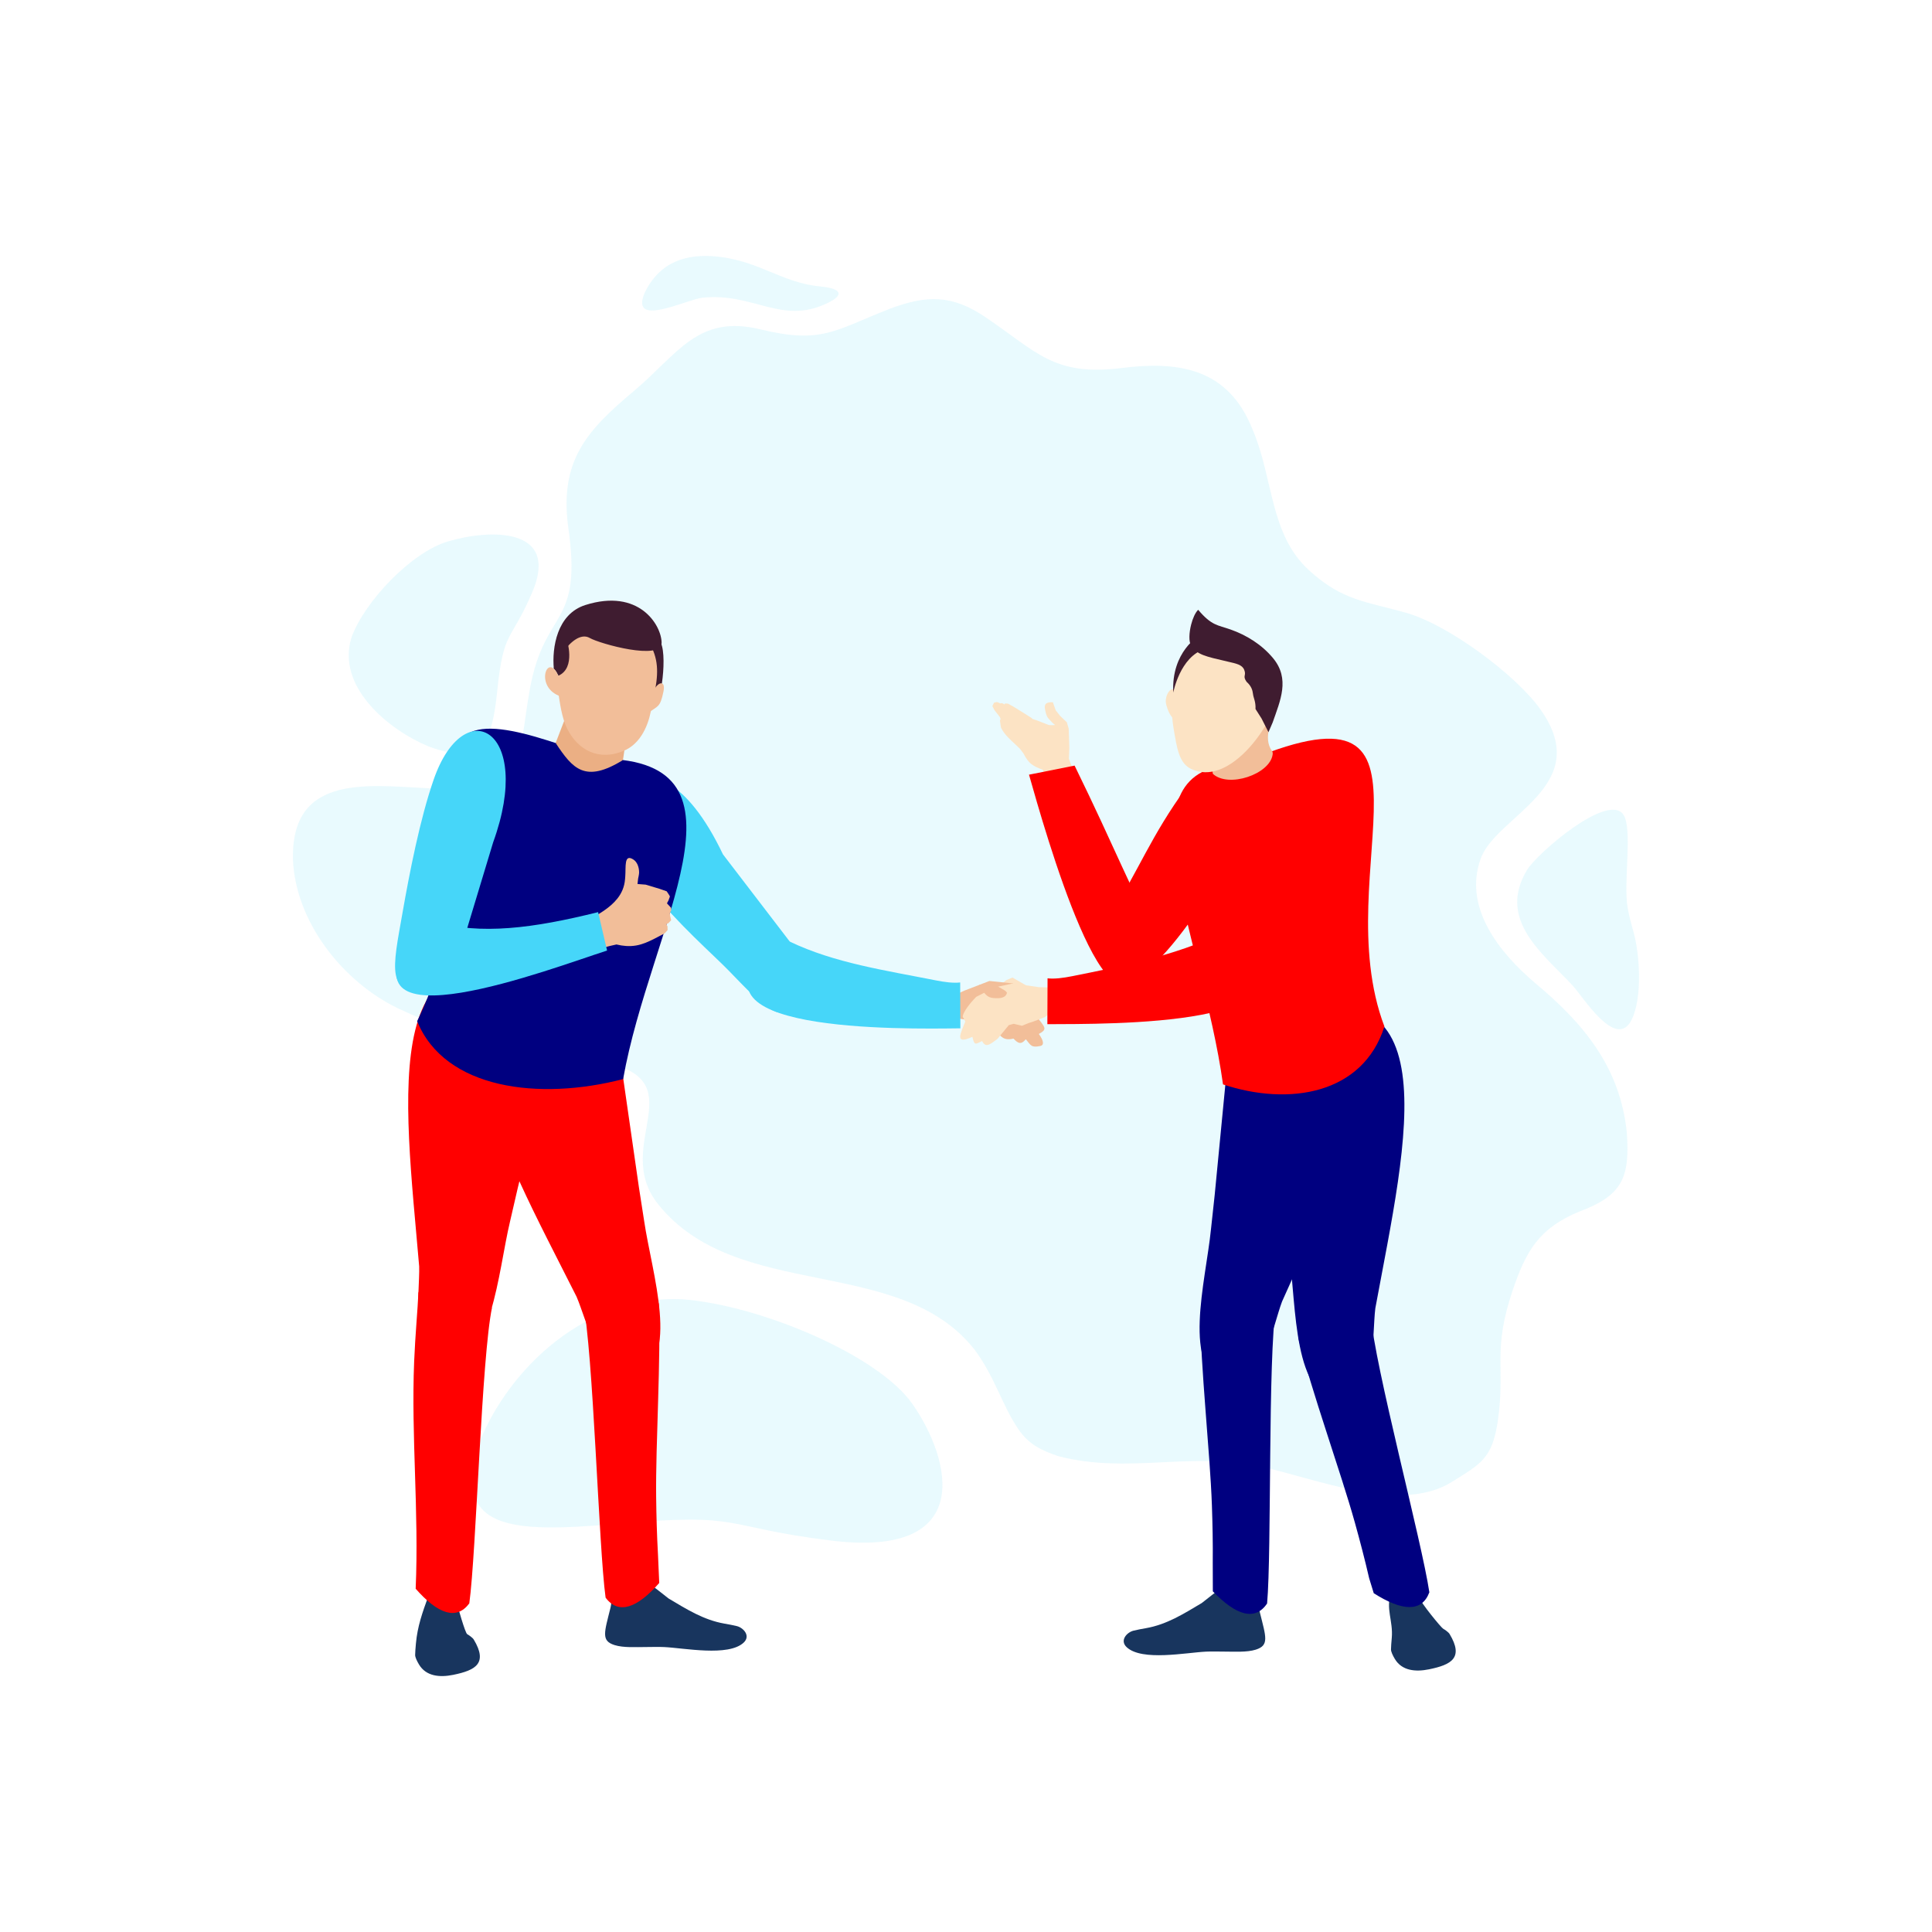 <?xml version="1.0" encoding="UTF-8" standalone="no"?>
<svg
   width="2400"
   height="2400"
   viewBox="0 0 2400 2400"
   version="1.1"
   id="svg48"
   sodipodi:docname="shake-hands.svg"
   inkscape:version="1.3.2 (091e20e, 2023-11-25, custom)"
   xmlns:inkscape="http://www.inkscape.org/namespaces/inkscape"
   xmlns:sodipodi="http://sodipodi.sourceforge.net/DTD/sodipodi-0.dtd"
   xmlns="http://www.w3.org/2000/svg"
   xmlns:svg="http://www.w3.org/2000/svg">
  <defs
     id="defs48" />
  <sodipodi:namedview
     id="namedview48"
     pagecolor="#ffffff"
     bordercolor="#000000"
     borderopacity="0.25"
     inkscape:showpageshadow="2"
     inkscape:pageopacity="0.0"
     inkscape:pagecheckerboard="0"
     inkscape:deskcolor="#d1d1d1"
     inkscape:zoom="0.32166667"
     inkscape:cx="1200"
     inkscape:cy="1198.4456"
     inkscape:window-width="1920"
     inkscape:window-height="991"
     inkscape:window-x="-9"
     inkscape:window-y="-9"
     inkscape:window-maximized="1"
     inkscape:current-layer="svg48"
     inkscape:export-bgcolor="#ffffff26" />
  <path
     fill-rule="evenodd"
     fill="#e0feff"
     fill-opacity="1"
     d="m 594.539,1794.781 c 28.895,-78.145 120.898,-187.418 254.109,-180.731 96.906,7.766 242.621,69.606 284.762,129.945 47.781,68.398 80.121,192.293 -101.641,169.672 -139.184,-17.32 -105.25,-35.043 -267.547,-20.598 -133.879,11.918 -201.562,5.664 -169.684,-98.289"
     id="path1"
     style="display:inline;fill:#46d6f9;fill-opacity:0.118" />
  <path
     fill-rule="evenodd"
     fill="rgb(87.889%, 99.609%, 100%)"
     fill-opacity="1"
     d="M 532.145 927.18 C 482.004 906.172 417.527 852.891 436.641 791.84 C 452.523 747.711 510.613 686.238 556.371 672.602 C 608.238 657.148 696.27 654.25 660.988 736.238 C 633.969 799.031 625.59 781.578 617.715 858.172 C 611.219 921.352 599.562 952.09 532.145 927.18 "
     id="path2"
     style="fill:#46d6f9;fill-opacity:0.118" />
  <path
     fill-rule="evenodd"
     fill="rgb(87.889%, 99.609%, 100%)"
     fill-opacity="1"
     d="M 2028.68 1155.738 C 2037.219 1184.629 2040.48 1240.199 2026.66 1267.18 C 2007.391 1304.801 1966.68 1238.531 1953.379 1224 C 1915.641 1183.828 1860.09 1142.551 1896.719 1081.02 C 1909.129 1060.172 1998.051 983.57 2016.75 1012.16 C 2028.25 1029.738 2016.621 1095.379 2021.75 1126.609 C 2023.43 1136.801 2025.91 1145.82 2028.68 1155.738 "
     id="path3"
     style="fill:#46d6f9;fill-opacity:0.118" />
  <path
     fill-rule="evenodd"
     fill="rgb(87.889%, 99.609%, 100%)"
     fill-opacity="1"
     d="M 800.695 364.109 C 782.305 407.898 852.914 371.91 872.742 369.82 C 935.855 363.18 970.508 403.648 1026.941 376.98 C 1052.93 364.711 1040.762 357.988 1020.191 356.031 C 970.926 351.34 944.793 324.84 892.441 318.879 C 852.199 314.301 818.91 325.699 800.695 364.109 "
     id="path4"
     style="fill:#46d6f9;fill-opacity:0.118" />
  <path
     fill-rule="evenodd"
     fill="rgb(87.889%, 99.609%, 100%)"
     fill-opacity="1"
     d="M 2020.871 1406.879 C 2012.68 1326.109 1967.422 1271.422 1906.988 1221.18 C 1863.48 1184.172 1817.129 1127.852 1839.449 1066.488 C 1859.121 1012.41 1982.031 976.449 1913.078 880.539 C 1882.73 838.32 1799.711 776.371 1747.281 761.41 C 1697.191 747.121 1667.5 746.43 1625.852 708.18 C 1576.93 663.262 1582.02 593.961 1555.852 533.191 L 1552.691 525.84 C 1521.441 456.371 1461.09 448.73 1393.691 457.121 C 1309.18 467.641 1288.66 437.691 1224.352 394.109 C 1182.949 366.059 1151.461 366.121 1104.969 383.699 C 1036.98 410.301 1020.969 427.691 944.703 409.141 C 866.613 390.141 842.031 439.93 787.449 485.711 C 728.766 534.922 695.465 571.941 705.621 653.07 C 724.371 779.539 677.242 754.191 658.539 854.34 C 642.164 942.051 657.914 979.738 546.316 979.66 C 472.52 978.219 365.883 954.871 363.938 1060.359 L 363.945 1068.488 C 367.465 1146.059 426.227 1219.828 494.582 1252.672 C 590.539 1298.012 641.527 1300.238 741.973 1317.75 C 869.809 1340.039 757.641 1421.109 817.609 1496.008 C 915.309 1618.027 1117.91 1557.926 1210.871 1676.91 C 1236.109 1710.895 1244.711 1745.641 1264.941 1775.215 C 1278.219 1794.645 1294 1802.008 1315.441 1809.129 C 1401.898 1831.152 1476.828 1803.148 1565.199 1821.684 C 1634.68 1836.254 1738.961 1881.434 1803.75 1840.785 C 1839.359 1818.449 1854 1811.984 1860.77 1764.219 C 1870.199 1697.715 1853.73 1678.336 1878.961 1603.332 C 1895.52 1554.125 1911.75 1525.699 1962 1505.008 C 2015.398 1485.078 2024.922 1462.773 2020.871 1406.879 "
     id="path5"
     style="fill:#46d6f9;fill-opacity:0.119" />
  <path
     fill-rule="evenodd"
     fill="rgb(98.827%, 89.062%, 76.952%)"
     fill-opacity="1"
     d="M 1274.41 1223.949 L 1257.73 1214.359 L 1250.02 1217.57 L 1240 1225.621 L 1243.988 1239.52 L 1274.41 1223.949 "
     id="path6" />
  <path
     fill-rule="evenodd"
     fill="rgb(94.922%, 74.414%, 59.959%)"
     fill-opacity="1"
     d="M 1197.762 1230.68 L 1229.078 1218.609 L 1258.41 1221.629 L 1283.359 1256.988 L 1292.762 1269.219 C 1298.609 1276.84 1300.051 1279.371 1290.488 1284.41 C 1296.879 1293.359 1297.078 1298.41 1292.25 1299.391 C 1281.07 1301.648 1280.641 1298.719 1274.309 1290.988 C 1268.602 1297.93 1264.84 1296.441 1258.961 1290.172 C 1243.762 1293.969 1241.449 1284.23 1232.09 1272.891 L 1213.449 1268.781 L 1190.141 1265.219 L 1179.449 1254.801 L 1183.02 1237.531 L 1197.762 1230.68 "
     id="path7" />
  <path
     fill-rule="evenodd"
     fill="rgb(30.98%, 44.31%, 70.897%)"
     fill-opacity="1"
     d="M 961.375 1174.539 C 833.02 1283.27 1121.121 1278.328 1192.988 1277.41 L 1192.762 1220.441 C 1184.262 1221.43 1173.469 1220.039 1162.102 1217.781 C 1099.949 1205.398 1036.691 1196.34 981.09 1169.699 L 961.375 1174.539 "
     id="path8"
     style="fill:#46d6f9;fill-opacity:1" />
  <path
     fill-rule="evenodd"
     fill="rgb(98.827%, 89.062%, 76.952%)"
     fill-opacity="1"
     d="M 1290.41 1226.281 L 1258.41 1221.629 L 1235.648 1226.559 L 1212.621 1238.352 C 1203.871 1247.359 1197.809 1255.961 1196.281 1260.969 C 1195.328 1264.078 1196.18 1262.422 1199.121 1268.949 C 1194.211 1282.172 1184.18 1298.898 1207.961 1287.969 C 1210.328 1298.41 1211.16 1297.781 1220.02 1293.18 C 1221.059 1295.379 1222.199 1296.73 1223.43 1297.461 C 1227.82 1300.078 1233.301 1294.551 1239.219 1290.441 L 1253.199 1273.441 L 1259.23 1271.801 L 1269.648 1274.27 C 1269.648 1274.27 1278.422 1270.43 1280.07 1270.148 C 1281.711 1269.879 1297.891 1263.57 1297.891 1263.57 L 1311.051 1253.43 L 1319.27 1227.109 L 1290.41 1226.281 "
     id="path9" />
  <path
     fill-rule="evenodd"
     fill="rgb(98.827%, 89.062%, 76.952%)"
     fill-opacity="1"
     d="M 1308.629 989.27 L 1295.379 956.23 C 1282.191 951.301 1277.879 948.422 1271.359 935.922 L 1267.121 930.32 C 1261.27 924.281 1253.77 918.371 1248.371 911.621 C 1246.328 909.059 1244.578 906.379 1243.34 903.52 L 1242.289 895.969 L 1242.238 894.57 L 1243.078 893.281 L 1241.91 890.539 L 1235.379 882.191 L 1232.762 877.09 L 1234.781 872.949 L 1238.371 872.059 L 1241.219 873.129 L 1242.219 873.809 L 1244.289 873.422 L 1246.078 873.98 L 1247.59 875.051 L 1248.551 873.879 L 1252.07 874.051 L 1258.441 877.531 L 1272.699 886.352 L 1281.41 891.852 L 1282.59 893.141 L 1288.68 895.109 L 1302.77 900.621 L 1306.578 900.852 L 1310.609 900.641 L 1307.309 897.781 C 1305.781 896.191 1304.578 894.969 1303.609 893.922 C 1300.461 890.5 1299.801 888.871 1298.328 882.02 C 1297.41 877.719 1297.781 874.871 1300.422 873.43 C 1302.012 872.57 1304.441 872.219 1307.922 872.371 L 1311.48 882.449 C 1311.48 882.449 1315.949 888.059 1316.73 889.07 C 1317.512 890.078 1325.219 897.141 1325.219 897.141 L 1327.551 905.09 L 1328.398 928.602 L 1327.809 942.59 L 1339.949 974.281 L 1308.629 989.27 "
     id="path10" />
  <path
     fill-rule="evenodd"
     fill="rgb(93.75%, 29.417%, 29.027%)"
     fill-opacity="1"
     d="M 1383.398 1199.09 C 1409.211 1275.469 1531.41 1066.621 1549.102 1029.609 C 1562.941 994.91 1497.422 946.281 1474.25 977.629 C 1430.238 1037.16 1412.578 1085.328 1380.621 1134 C 1363.57 1159.969 1374.238 1176.27 1383.398 1199.09 "
     id="path11"
     style="fill:#ff0000" />
  <path
     fill-rule="evenodd"
     fill="rgb(93.75%, 29.417%, 29.027%)"
     fill-opacity="1"
     d="M 1421.059 1187.391 C 1379.719 1323.359 1297.391 1029.711 1278.27 962.32 L 1334.898 951.059 C 1387.129 1057.828 1403.09 1102.57 1444.66 1179.078 L 1421.059 1187.391 "
     id="path12"
     style="fill:#ff0000" />
  <path
     fill-rule="evenodd"
     fill="rgb(93.75%, 29.417%, 29.027%)"
     fill-opacity="1"
     d="M 1728.172 1978.137 C 1720.891 1998.316 1730.84 2013.309 1728.891 2034.805 C 1728.391 2040.398 1727.941 2046.137 1727.941 2049.027 C 1727.941 2051.895 1730.129 2056.422 1732.629 2060.664 C 1741.441 2075.602 1758.48 2077.074 1775.16 2073.688 C 1803.07 2068.02 1818.5 2059.426 1800.762 2029.863 C 1799.328 2027.469 1795.012 2024.594 1792.621 2023.156 C 1790 2021.586 1764.871 1990.949 1763.129 1984.652 L 1762.672 1971.902 L 1748.781 1969.027 L 1728.172 1978.137 "
     id="path13"
     style="fill:#18355e;fill-opacity:1" />
  <path
     fill-rule="evenodd"
     fill="rgb(93.75%, 29.417%, 29.027%)"
     fill-opacity="1"
     d="M 1524.449 1967.734 C 1518.531 1970.824 1492.871 1991.352 1492.871 1991.352 C 1470.57 2004.625 1449.512 2017.996 1423.66 2022.559 C 1418.121 2023.539 1412.641 2024.531 1407.961 2025.707 C 1399.922 2027.727 1390.52 2037.805 1399.672 2046.262 C 1418.73 2063.891 1473.469 2052.867 1498.371 2051.711 C 1506.059 2051.355 1513.738 2051.691 1521.422 2051.68 C 1533.23 2051.664 1548.84 2052.762 1559.98 2049.246 C 1576.93 2043.902 1572.66 2033.664 1565.012 2002.859 C 1563.84 1998.156 1563.488 1993.562 1565.672 1988.105 L 1553.602 1981.676 L 1544.648 1974.5 L 1524.449 1967.734 "
     id="path14"
     style="fill:#18355e;fill-opacity:1" />
  <path
     fill-rule="evenodd"
     fill="rgb(39.989%, 6.273%, 18.822%)"
     fill-opacity="1"
     d="M 1532.602 1239.629 C 1795.602 1201.68 1678.711 1423.527 1592.609 1616.805 C 1581.121 1646.98 1566.238 1731.605 1524.129 1718.91 C 1466.941 1701.668 1497.828 1592.016 1504.328 1526.941 L 1508.922 1484.535 L 1532.602 1239.629 "
     id="path15"
     style="fill:#000080;fill-opacity:1" />
  <path
     fill-rule="evenodd"
     fill="rgb(39.989%, 6.273%, 18.822%)"
     fill-opacity="1"
     d="M 1490.98 1629.43 C 1491.16 1697.004 1503.18 1804.152 1505.469 1869.918 C 1506.289 1893.516 1506.762 1917.215 1506.52 1941.172 L 1506.629 1976.832 C 1535.52 2006.797 1559.102 2014.086 1574.031 1991.906 C 1579.789 1928.336 1574.91 1686.102 1585.121 1623.09 L 1557.891 1663.051 C 1557.891 1663.051 1544.25 1686.523 1534.172 1681.648 C 1524.09 1676.77 1521.141 1671.926 1518.898 1669.699 C 1516.66 1667.477 1490.98 1629.43 1490.98 1629.43 "
     id="path16"
     style="fill:#000080;fill-opacity:1" />
  <path
     fill-rule="evenodd"
     fill="rgb(30.98%, 44.31%, 70.897%)"
     fill-opacity="1"
     d="M 898.062 1061.289 L 985.816 1175.871 L 995.777 1221 C 981.934 1290 948.57 1250.16 904.645 1205.141 C 865.945 1165.469 731.535 1054.328 777.598 985.59 C 802.785 948.012 853.133 966.891 898.062 1061.289 "
     id="path17"
     style="fill:#46d6f9;fill-opacity:1" />
  <path
     fill-rule="evenodd"
     fill="rgb(92.188%, 68.555%, 51.756%)"
     fill-opacity="1"
     d="M 687 931.43 L 712.297 949.762 L 744.355 960.738 L 773.543 946.34 L 780.332 900.738 L 781.676 880.059 L 759.145 856.23 L 730.934 859.988 L 715.887 856.32 L 687 931.43 "
     id="path18" />
  <path
     fill-rule="evenodd"
     fill="rgb(76.562%, 83.202%, 32.152%)"
     fill-opacity="1"
     d="M 701.172 1236.648 C 465.176 1114.5 502.809 1362.422 520.723 1573.25 C 521.672 1605.527 507.961 1690.348 551.902 1692.172 C 611.586 1694.648 618.387 1580.934 633.594 1517.328 L 643.18 1475.766 L 701.172 1236.648 "
     id="path19"
     style="fill:#ff0000" />
  <path
     fill-rule="evenodd"
     fill="rgb(76.562%, 83.202%, 32.152%)"
     fill-opacity="1"
     d="M 758.574 1231.262 C 494.082 1205.629 621.203 1421.781 716.23 1610.828 C 729.113 1640.438 747.93 1724.273 789.398 1709.629 C 845.723 1689.734 809.75 1581.645 800.215 1516.945 L 793.656 1474.797 L 758.574 1231.262 "
     id="path20"
     style="fill:#ff0000" />
  <path
     fill-rule="evenodd"
     fill="rgb(18.042%, 32.152%, 51.756%)"
     fill-opacity="1"
     d="M 747.18 942.461 C 657.695 911.93 565.922 873.941 562.965 948.461 C 514.57 1052.969 596.797 1106.352 518.199 1268.559 C 552.457 1352.961 669.547 1367.621 774.078 1340.48 C 807.438 1151.148 947.078 944.48 747.18 942.461 "
     id="path21"
     style="fill:#000080" />
  <path
     fill-rule="evenodd"
     fill="rgb(9.398%, 20.776%, 36.864%)"
     fill-opacity="1"
     d="M 798.945 1962.062 C 804.859 1965.148 830.52 1985.68 830.52 1985.68 C 852.828 1998.949 873.883 2012.32 899.73 2016.887 C 905.277 2017.863 910.754 2018.859 915.434 2020.035 C 923.469 2022.051 932.871 2032.129 923.727 2040.586 C 904.664 2058.215 849.922 2047.191 825.02 2046.035 C 817.34 2045.68 809.652 2046.016 801.977 2046.008 C 790.168 2045.992 774.555 2047.086 763.41 2043.574 C 746.461 2038.227 750.734 2027.992 758.383 1997.184 C 759.551 1992.48 759.906 1987.891 757.723 1982.434 L 769.793 1976.004 L 778.738 1968.828 L 798.945 1962.062 "
     id="path22" />
  <path
     fill-rule="evenodd"
     fill="rgb(76.562%, 83.202%, 32.152%)"
     fill-opacity="1"
     d="M 818.332 1618.695 C 821.316 1686.203 814.305 1793.797 815.09 1859.602 C 815.367 1883.211 816.008 1906.906 817.363 1930.824 L 818.922 1966.449 C 791.453 1997.73 768.242 2006.113 752.297 1984.656 C 743.578 1921.422 737.141 1679.227 724 1616.758 L 753.074 1655.402 C 753.074 1655.402 767.785 1678.219 777.629 1672.871 C 787.477 1667.531 790.188 1662.555 792.324 1660.227 C 794.461 1657.898 818.332 1618.695 818.332 1618.695 "
     id="path23"
     style="fill:#ff0000" />
  <path
     fill-rule="evenodd"
     fill="rgb(9.398%, 20.776%, 36.864%)"
     fill-opacity="1"
     d="M 531.996 1983.086 C 524.711 2003.266 518.609 2020.184 516.664 2041.676 C 516.156 2047.273 515.711 2053.012 515.711 2055.902 C 515.711 2058.766 517.898 2063.293 520.402 2067.539 C 529.215 2082.477 546.246 2083.949 562.934 2080.559 C 590.84 2074.891 606.27 2066.301 588.535 2036.738 C 587.098 2034.344 582.785 2031.469 580.391 2030.031 C 577.773 2028.461 568.695 1995.895 566.957 1989.598 L 566.496 1976.852 L 552.602 1973.977 L 531.996 1983.086 "
     id="path24" />
  <path
     fill-rule="evenodd"
     fill="rgb(76.562%, 83.202%, 32.152%)"
     fill-opacity="1"
     d="M 519.84 1604.531 C 518.82 1627.574 515.812 1658.527 514.469 1691.328 C 510.648 1784.375 520.555 1877.688 516.359 1973.574 C 543.824 2004.855 567.039 2013.234 582.984 1991.777 C 591.699 1928.543 598.141 1686.348 611.277 1623.879 L 582.207 1662.527 C 582.207 1662.527 567.496 1685.34 557.648 1679.996 C 547.805 1674.652 545.09 1669.676 542.957 1667.352 C 540.82 1665.02 519.84 1604.531 519.84 1604.531 "
     id="path25"
     style="fill:#ff0000" />
  <path
     fill-rule="evenodd"
     fill="rgb(30.98%, 44.31%, 70.897%)"
     fill-opacity="1"
     d="M 612.645 1046.27 L 570.871 1184.41 L 540.051 1218.852 C 475.953 1247.898 488.902 1197.57 499.715 1135.609 C 508.805 1083.512 521.797 1017.281 538.66 968.602 C 576.672 858.879 663.562 905.969 612.645 1046.27 "
     id="path26"
     style="fill:#46d6f9;fill-opacity:1" />
  <path
     fill-rule="evenodd"
     fill="rgb(92.188%, 68.555%, 51.756%)"
     fill-opacity="1"
     d="M 690.246 922.988 C 711.5 955.16 726.777 973.23 773.867 944.172 L 734.008 929.922 L 715.922 924.449 L 690.246 922.988 "
     id="path27" />
  <path
     fill-rule="evenodd"
     fill="rgb(39.989%, 6.273%, 18.822%)"
     fill-opacity="1"
     d="M 1561.738 1272.539 C 1808.52 1174 1746.879 1417.062 1708.488 1625.141 C 1704.398 1657.168 1709.77 1742.922 1665.859 1740.453 C 1606.219 1737.098 1610.539 1623.262 1601.609 1558.473 L 1596.129 1516.176 L 1561.738 1272.539 "
     id="path28"
     style="fill:#000080;fill-opacity:1" />
  <path
     fill-rule="evenodd"
     fill="rgb(93.75%, 29.417%, 29.027%)"
     fill-opacity="1"
     d="M 1540.352 949.078 C 1818.02 828.16 1646.25 1081.488 1719.789 1275.172 C 1692.949 1359.57 1601.191 1374.23 1519.27 1347.09 C 1493.129 1157.77 1383.699 951.09 1540.352 949.078 "
     id="path29"
     style="fill:#ff0000" />
  <path
     fill-rule="evenodd"
     fill="rgb(39.989%, 6.273%, 18.822%)"
     fill-opacity="1"
     d="M 1612.66 1661.234 C 1628.672 1726.883 1665.469 1828.23 1683.121 1891.629 C 1689.449 1914.371 1695.461 1937.305 1700.84 1960.648 L 1706.531 1979.152 C 1741.648 2001.508 1766.27 2003.066 1775.59 1978.008 C 1766.281 1914.855 1707.539 1696.652 1702.691 1633.004 L 1685.578 1678.234 C 1685.578 1678.234 1677.828 1704.254 1666.879 1701.871 C 1655.941 1699.496 1651.941 1695.477 1649.238 1693.84 C 1646.539 1692.199 1612.66 1661.234 1612.66 1661.234 "
     id="path30"
     style="fill:#000080;fill-opacity:1" />
  <path
     fill-rule="evenodd"
     fill="rgb(94.922%, 74.414%, 59.959%)"
     fill-opacity="1"
     d="M 729.375 1144 C 743.754 1135.422 757.305 1128.371 766.969 1116.172 C 772.164 1109.602 775.684 1101.84 776.453 1092.148 L 776.723 1088.73 C 777.652 1077.02 774.953 1060.238 786.637 1067.621 C 791.449 1070.672 793.941 1077.02 793.926 1083.949 C 793.922 1086.191 792.699 1091.422 792.699 1091.422 L 791.938 1098.148 L 802.031 1098.922 L 819.594 1104.199 L 828.188 1107.211 L 831.355 1111.988 L 832.191 1113.672 L 830.5 1118.34 L 828.527 1122.172 L 833.656 1127.699 C 833.656 1127.699 833.93 1129.762 833.93 1130.32 C 833.93 1130.879 832.051 1134.621 832.051 1134.621 L 832.508 1137.891 L 833.711 1143.129 L 830.523 1146.578 L 827.715 1148.16 L 829.207 1150.781 L 829.289 1155.461 L 825.633 1159.469 C 807.484 1168.891 795.637 1176.391 777.543 1175.129 C 773.902 1174.879 770.012 1174.27 765.766 1173.262 C 757.152 1175.359 746.988 1176.691 740.312 1182.922 L 715.645 1177.809 L 729.375 1144 "
     id="path31" />
  <path
     fill-rule="evenodd"
     fill="rgb(30.98%, 44.31%, 70.897%)"
     fill-opacity="1"
     d="M 510.727 1162.809 C 421.168 1304.211 685.223 1202.871 754.129 1180.801 L 742.992 1133.078 C 662.672 1153.078 597.355 1161.801 537.891 1144.781 L 510.727 1162.809 "
     id="path32"
     style="fill:#46d6f9;fill-opacity:1" />
  <path
     fill-rule="evenodd"
     fill="rgb(100%, 36.084%, 36.084%)"
     fill-opacity="1"
     d="M 1579.129 1030.18 L 1516.129 1160.031 L 1515.43 1206.238 C 1542.828 1271.059 1567.52 1225.34 1601.52 1172.422 C 1631.48 1125.801 1740.879 989.961 1681.961 931.859 C 1649.75 900.09 1604.211 928.68 1579.129 1030.18 "
     id="path33"
     style="fill:#ff0000" />
  <path
     fill-rule="evenodd"
     fill="rgb(100%, 36.084%, 36.084%)"
     fill-opacity="1"
     d="M 1532.691 1169.41 C 1661.828 1275.891 1373.441 1271.801 1301.078 1272.281 L 1301.309 1215.309 C 1309.809 1216.301 1320.59 1214.91 1331.969 1212.641 C 1394.109 1200.262 1460.539 1186.672 1516.129 1160.031 L 1532.691 1169.41 "
     id="path34"
     style="fill:#ff0000" />
  <path
     fill-rule="evenodd"
     fill="rgb(24.706%, 10.985%, 18.822%)"
     fill-opacity="1"
     d="M 820.906 798.43 C 830.156 818.488 818.027 889.648 812.898 865.34 L 807.477 839.641 L 807.863 810.84 L 808.133 793.23 L 820.906 798.43 "
     id="path35" />
  <path
     fill-rule="evenodd"
     fill="rgb(94.922%, 74.414%, 59.959%)"
     fill-opacity="1"
     d="M 692.953 856.91 C 695.578 872.949 697.547 891.32 704.77 905.621 C 717.723 931.238 743.551 946.309 775.734 932.301 C 776.699 931.879 777.641 931.441 778.539 930.961 C 799.27 919.941 807.215 894.68 809.516 877.48 C 809.695 876.148 810.117 874.898 810.426 873.66 C 816.238 847.422 819.566 828.328 811.367 808.172 C 797.02 772.91 734.488 749.18 706.605 790.801 C 692.129 812.398 694.188 832.27 692.953 856.91 "
     id="path36" />
  <path
     fill-rule="evenodd"
     fill="rgb(24.706%, 10.985%, 18.822%)"
     fill-opacity="1"
     d="M 693.566 839.43 C 693.941 828.941 694.664 819.121 697.695 809.328 L 690.625 813.75 L 687.977 830.762 C 689.582 832.199 691.242 834.531 692.863 837.941 C 693.094 838.43 693.328 838.93 693.566 839.43 "
     id="path37" />
  <path
     fill-rule="evenodd"
     fill="rgb(24.706%, 10.985%, 18.822%)"
     fill-opacity="1"
     d="M 699.609 810.02 C 707.68 798.391 721.238 785.852 732.719 792.57 C 744.559 799.5 822.23 821.34 821.895 798.398 C 821.566 776.102 793.57 730.551 727.188 751.57 C 691.785 762.781 685.539 804.73 687.977 830.762 L 699.609 810.02 "
     id="path38" />
  <path
     fill-rule="evenodd"
     fill="rgb(24.706%, 10.985%, 18.822%)"
     fill-opacity="1"
     d="M 704.262 794.52 C 703.777 794.23 716.082 829.559 693.566 839.43 L 692.719 834.711 L 694.16 811.539 L 704.262 794.52 "
     id="path39" />
  <path
     fill-rule="evenodd"
     fill="rgb(94.922%, 74.414%, 59.959%)"
     fill-opacity="1"
     d="M 693.777 864.059 L 703.41 867.309 L 701.039 856.66 C 700.227 854.789 696.258 845.078 692.863 837.941 C 679.984 810.859 664.613 851.809 693.777 864.059 "
     id="path40" />
  <path
     fill-rule="evenodd"
     fill="rgb(94.922%, 74.414%, 59.959%)"
     fill-opacity="1"
     d="M 806.867 874.648 L 811.852 858.172 C 817.531 846.23 827.074 844.852 824.211 858.949 C 820.035 879.48 816.938 876.648 805.801 885.359 L 806.867 874.648 "
     id="path41" />
  <path
     fill-rule="evenodd"
     fill="rgb(94.922%, 74.414%, 59.959%)"
     fill-opacity="1"
     d="M 1216.16 1223.578 C 1222.91 1234.148 1225.641 1239.102 1233.988 1239.809 C 1240.82 1240.379 1249.371 1240.391 1250.941 1233.141 L 1248.75 1230.738 L 1235.859 1223.199 L 1223.461 1222.789 L 1216.16 1223.578 "
     id="path42" />
  <path
     fill-rule="evenodd"
     fill="rgb(98.827%, 89.062%, 76.952%)"
     fill-opacity="1"
     d="M 1450.078 879.801 C 1451.691 884.75 1455.199 891.641 1458.91 893.238 C 1460.371 893.871 1461.852 893.68 1463.27 892.238 C 1465.18 890.301 1465.359 886.012 1465.691 880.301 C 1466.199 871.41 1464.609 863.871 1462.031 859.621 C 1455.871 849.469 1446.602 862.969 1448.422 873.84 C 1448.672 875.359 1449.211 877.09 1450.078 879.801 "
     id="path43" />
  <path
     fill-rule="evenodd"
     fill="rgb(94.922%, 74.414%, 59.959%)"
     fill-opacity="1"
     d="M 1580.211 933.07 C 1567.629 915.551 1582 893.738 1583.09 878.609 L 1537.391 893.789 L 1500.039 907.578 L 1506.621 961.238 C 1525.84 979.23 1577.621 961.898 1580.93 937.219 C 1581.109 935.91 1581.121 934.309 1580.211 933.07 "
     id="path44" />
  <path
     fill-rule="evenodd"
     fill="rgb(98.827%, 89.062%, 76.952%)"
     fill-opacity="1"
     d="M 1577.801 890.539 C 1566.859 913.609 1541.809 946.602 1513.711 956.441 C 1502.68 960.309 1491.172 960.602 1479.871 955.32 C 1464.59 948.191 1462 929.422 1457.809 904.48 C 1451.281 865.68 1461.379 831.262 1480.012 810.59 C 1524.52 761.23 1599.781 813.762 1588.898 863.051 C 1587.391 869.91 1583.781 877.941 1577.801 890.539 "
     id="path45" />
  <path
     fill-rule="evenodd"
     fill="rgb(24.706%, 10.985%, 18.822%)"
     fill-opacity="1"
     d="M 1559.641 880.77 C 1560.051 871.32 1557.059 867.16 1556.488 861.91 C 1555.988 857.379 1554.371 852.121 1548.539 846.949 C 1543.16 839.191 1548.57 839.641 1545.648 832.191 C 1543.09 825.699 1535.941 824.371 1525.281 821.898 C 1496.711 815.289 1487.199 813.328 1479.711 802.02 C 1476.531 797.23 1477.078 786.059 1479.691 775.84 C 1481.66 768.129 1484.809 760.961 1488.422 757.52 C 1505.172 777.379 1512.461 776.281 1528.578 781.969 C 1548.461 788.98 1567.352 800.66 1581.371 817.5 C 1602.828 843.262 1590.371 870.352 1580.961 897.449 L 1575.75 909.539 L 1567.129 892.539 L 1563.82 887.328 L 1559.641 880.77 "
     id="path46" />
  <path
     fill-rule="evenodd"
     fill="rgb(24.706%, 10.985%, 18.822%)"
     fill-opacity="1"
     d="M 1457.488 860.301 C 1457.488 860.301 1465.762 815.828 1496.609 806.281 C 1527.461 796.73 1491.969 789.23 1490.852 789.238 C 1489.719 789.238 1454.859 809.359 1457.488 860.301 "
     id="path47" />
  <path
     fill-rule="evenodd"
     fill="rgb(98.827%, 89.062%, 76.952%)"
     fill-opacity="1"
     d="m 1567.377,880.617 c 4.316,4.012 9.949,11.613 10.41,17.98 0.18,2.5 -0.434,4.812 -2.242,6.641 -2.441,2.469 -6.641,1.492 -12.258,0.352 -8.75,-1.789 -15.57,-6.531 -18.922,-11.883 -8,-12.77 7.762,-23.559 17.738,-17.477 1.391,0.848 2.91,2.199 5.273,4.387"
     id="path48"
     style="fill:none" />
</svg>
